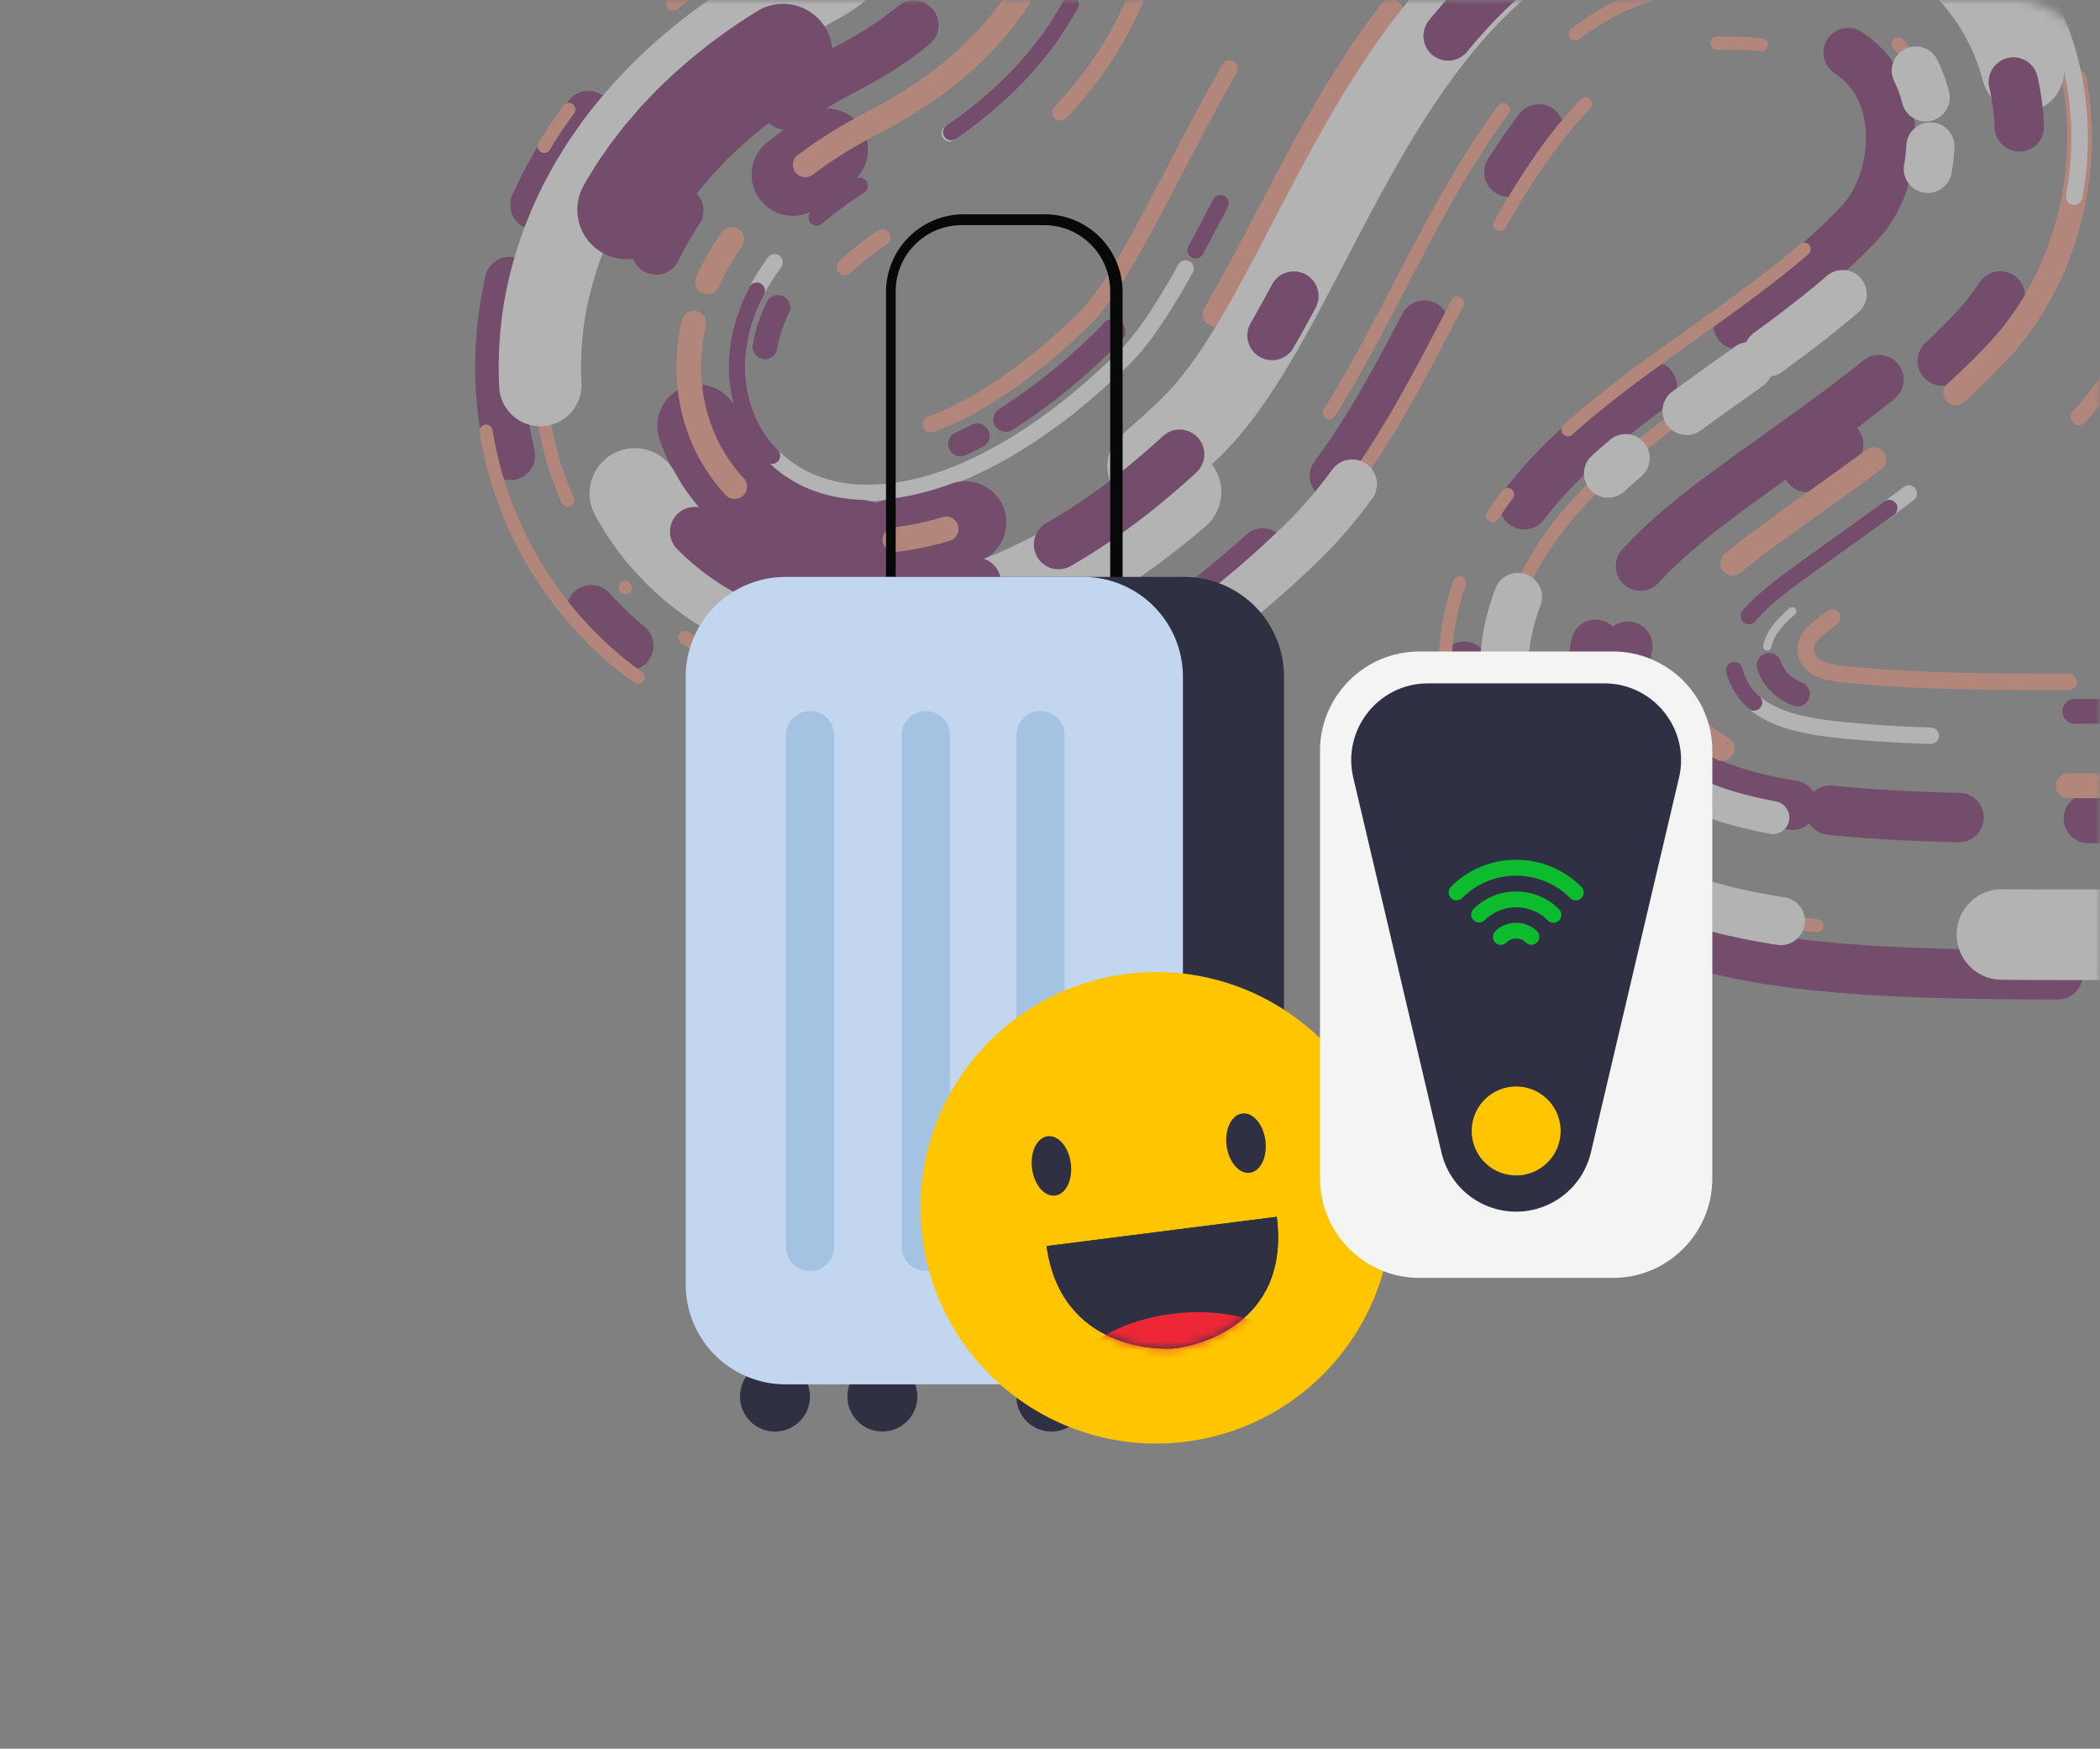 <svg width="245" height="204" viewBox="0 0 245 204" fill="none" xmlns="http://www.w3.org/2000/svg">
    <rect x="0" y="0" width="245" height="204" fill="#808080" stroke="none"/>
    <mask id="ux74szwkra" style="mask-type:alpha" maskUnits="userSpaceOnUse" x="0" y="0" width="245" height="204">
        <rect width="245" height="204" rx="10" fill="#EE2737"/>
    </mask>
    <g opacity=".4" fill-rule="evenodd" clip-rule="evenodd" mask="url(#ux74szwkra)">
        <path d="M110.803 16.501a.96.96 0 0 1-.54-1.755c6.137-4.17 10.952-9.322 13.923-14.897a.96.96 0 1 1 1.695.903c-3.117 5.85-8.144 11.238-14.539 15.583a.955.955 0 0 1-.539.166M159.922-3.743a.96.96 0 0 1-.734-1.578 71.674 71.674 0 0 1 3.322-3.692 64.593 64.593 0 0 1 4.697-4.41 56.422 56.422 0 0 1 5.336-3.985 54.008 54.008 0 0 1 2.825-1.734.96.96 0 1 1 .954 1.667 52.051 52.051 0 0 0-2.724 1.672 54.342 54.342 0 0 0-5.151 3.847 62.816 62.816 0 0 0-4.555 4.278 68.976 68.976 0 0 0-3.233 3.592.962.962 0 0 1-.737.343m87.446 29.433a.961.961 0 0 1-.943-1.151c.567-2.801.854-5.653.854-8.475 0-1.173-.05-2.359-.148-3.524a39.915 39.915 0 0 0-1.187-6.893 37.824 37.824 0 0 0-2.442-6.685c-2.019-4.29-4.976-8.274-8.552-11.526-3.353-3.053-7.316-5.538-11.78-7.386a48.774 48.774 0 0 0-6.284-2.105 56.957 56.957 0 0 0-6.264-1.235c-.99-.147-1.991-.248-2.958-.346l-.583-.048c-.861-.066-1.752-.134-2.606-.162a60.992 60.992 0 0 0-2.507-.066l-.546-.007c-.365.002-.759.01-1.152.018l-1.211.027-.797.044a47.31 47.31 0 0 0-2.395.178.96.96 0 1 1-.191-1.912c.834-.082 1.67-.144 2.485-.184l.837-.047 1.234-.027c.403-.009.808-.017 1.201-.018l.559.007c.834.01 1.696.021 2.565.068.876.028 1.789.098 2.671.166l.629.052c.989.1 2.013.204 3.04.356 2.235.315 4.415.746 6.473 1.277a50.749 50.749 0 0 1 6.536 2.19c4.668 1.932 8.819 4.536 12.336 7.74 3.762 3.418 6.872 7.611 8.996 12.124a39.652 39.652 0 0 1 2.564 7.02 41.868 41.868 0 0 1 1.243 7.222c.103 1.216.155 2.455.155 3.682 0 2.95-.3 5.93-.892 8.856a.96.96 0 0 1-.94.77M101.39 58.47c-.073 0-.145-.002-.217-.006-4.606-.008-8.596-1.519-11.538-4.371-.805-.79-1.44-1.545-1.948-2.313a16.339 16.339 0 0 1-1.437-2.673c-.367-.841-.655-1.791-.9-2.98a15.656 15.656 0 0 1-.326-3.098v-.256c0-2.11.384-4.258 1.142-6.387l.042-.125c.031-.098.063-.195.1-.292l.173-.411c.045-.105.083-.203.12-.3a8.67 8.67 0 0 1 .218-.517c.088-.18.164-.34.24-.501.166-.356.34-.724.558-1.096.578-1.114 1.318-2.185 1.968-3.102a.96.96 0 1 1 1.567 1.11c-.617.87-1.318 1.884-1.84 2.897l-.027.048c-.18.302-.33.622-.488.96-.082.174-.163.347-.249.52-.053.113-.105.247-.157.382-.046.116-.092.233-.142.348l-.159.38c-.015.04-.035.102-.055.166l-.057.173c-.687 1.926-1.033 3.858-1.033 5.746v.257c0 .861.097 1.773.287 2.713.217 1.051.466 1.88.783 2.606.356.84.782 1.633 1.273 2.37.434.656.986 1.31 1.689 2 2.58 2.5 6.118 3.825 10.23 3.825l.075.003c.13.01.266 0 .402-.008.119-.006.237-.013.355-.014l.764-.036.477-.045a13.02 13.02 0 0 0 1.195-.145l.053-.008c1.101-.14 2.226-.42 3.476-.747 2.272-.646 4.691-1.637 7.17-2.94 2.328-1.224 4.728-2.745 7.135-4.519 2.121-1.557 4.352-3.434 6.821-5.738l1.239-1.168.271-.275c.326-.323.666-.708 1.077-1.19.685-.81 1.454-1.85 2.283-3.085 1.054-1.575 2.192-3.46 3.477-5.76a.96.96 0 0 1 1.677.936c-1.31 2.347-2.474 4.274-3.559 5.894-.88 1.312-1.67 2.378-2.414 3.26-.447.522-.816.94-1.181 1.302l-.302.305-1.254 1.182c-2.528 2.36-4.816 4.283-6.997 5.885-2.483 1.83-4.966 3.402-7.379 4.67-2.597 1.365-5.139 2.406-7.559 3.094-1.279.334-2.509.642-3.714.797-.467.084-.912.124-1.342.163-.15.014-.301.027-.452.043l-.291.027-.631.018c-.108.002-.199.007-.289.012a7.327 7.327 0 0 1-.4.014m104.415 12.556a.961.961 0 0 1-.646-1.672 38.244 38.244 0 0 1 2.468-2.033l.968-.727 1.964-1.434 4.158-2.976c2.634-1.88 5.01-3.582 7.429-5.405a.962.962 0 0 1 1.156 1.535c-2.438 1.836-4.825 3.547-7.468 5.433l-4.149 2.97-1.946 1.42-.95.714a36.129 36.129 0 0 0-2.339 1.926.957.957 0 0 1-.645.25M225.242 86.796a1.3 1.3 0 0 1-.035 0c-3.465-.124-6.461-.304-9.157-.549l-.398-.036a34.61 34.61 0 0 1-.721-.068l-1.052-.116a17.378 17.378 0 0 1-.615-.072l-.552-.071a32.345 32.345 0 0 1-2.301-.399c-1.836-.39-3.269-.877-4.507-1.53a9.898 9.898 0 0 1-2.05-1.419 8.114 8.114 0 0 1-1.593-1.987.961.961 0 0 1 1.67-.95c.321.564.73 1.074 1.217 1.517a7.962 7.962 0 0 0 1.653 1.14c1.077.569 2.352.998 4.013 1.35.613.134 1.278.249 2.158.374l.548.072c.187.026.351.043.564.065l1.057.116c.223.025.451.045.679.064l.407.037c2.658.242 5.619.42 9.048.542a.96.96 0 0 1-.033 1.92" fill="#fff"/>
        <path d="M92.5 25.178a4.803 4.803 0 0 1-3.042-8.521 53.999 53.999 0 0 1 4.416-3.241 4.803 4.803 0 0 1 5.29 8.017 44.255 44.255 0 0 0-3.628 2.66 4.782 4.782 0 0 1-3.036 1.085zm7.77 42.732c-.464 0-.856-.034-1.17-.062l-.227-.02c-.088-.008-.176-.014-.264-.02-.243-.018-.547-.04-.89-.086l-.105-.015c-.162-.025-.325-.048-.487-.07-.509-.071-1.082-.151-1.714-.299l-.952-.203-1.132-.308c-.355-.094-.668-.204-.898-.285-.069-.024-.137-.05-.207-.071l-.685-.232c-.151-.056-.3-.118-.447-.18l-.072-.03c-1.331-.51-2.638-1.176-4.106-2.093-1.248-.77-2.457-1.713-3.694-2.881l-.33-.316a8.605 8.605 0 0 1-.617-.63l-.803-.892c-.088-.11-.177-.218-.266-.327-.329-.401-.699-.854-1.069-1.401l-.025-.035c-.186-.257-.438-.606-.686-1.03-.04-.068-.084-.135-.126-.202a15.223 15.223 0 0 1-.41-.675l-.048-.086-.437-.807c-.182-.332-.317-.63-.416-.849-.028-.063-.055-.126-.086-.188l-.053-.111a24.582 24.582 0 0 1-.94-2.373 4.803 4.803 0 0 1 9.1-3.072c.161.477.347.947.551 1.397.063.132.124.264.184.398.028.061.054.122.084.183l.431.798c.05.082.102.162.153.243.087.137.173.275.257.414l.052.087c.02.031.11.158.178.25l.182.259c.124.188.336.446.56.72l.226.278.637.685.323.31c.756.711 1.457 1.263 2.142 1.685l.027.017c.949.593 1.742 1.002 2.495 1.287l.098.039c.079.031.157.064.236.097l.054.023.291.097c.15.048.3.1.449.153.072.025.144.052.217.074l1.074.286.665.138c.208.05.533.096.877.144.193.027.387.054.579.083.091.011.183.015.276.022.154.011.309.023.463.037l.17.015c.117.01.278.024.334.025a4.807 4.807 0 0 1 4.855 4.742 4.81 4.81 0 0 1-4.75 4.863h-.108z" fill="#5F004B"/>
        <path d="M104.486 67.746a4.803 4.803 0 0 1-.533-9.575c2.181-.247 4.535-.828 6.994-1.728a4.802 4.802 0 1 1 3.302 9.02c-3.176 1.162-6.277 1.92-9.218 2.253-.183.02-.365.03-.545.03M226.597 44.992a2.882 2.882 0 0 1-1.967-4.988 71.689 71.689 0 0 0 3.415-3.4l.401-.431.445-.501c.137-.15.287-.336.446-.532l.279-.34c.549-.705.981-1.304 1.358-1.883a2.882 2.882 0 0 1 4.832 3.141 32.768 32.768 0 0 1-1.678 2.327l-.06.075c-.086.102-.17.206-.253.309-.193.237-.41.505-.657.777l-.47.528-.43.462a77.528 77.528 0 0 1-3.696 3.681 2.87 2.87 0 0 1-1.965.775M210.856 57.409a2.881 2.881 0 0 1-1.678-5.226 402.64 402.64 0 0 0 3.639-2.626 2.881 2.881 0 1 1 3.404 4.65 395.548 395.548 0 0 1-3.692 2.665 2.869 2.869 0 0 1-1.673.537m-1.713 39.408c-.153 0-.308-.013-.464-.038-2.347-.38-4.406-.831-6.295-1.38-2.52-.739-4.621-1.602-6.432-2.642-2.353-1.37-4.229-2.993-5.592-4.83-1.424-1.85-2.471-4.101-3.113-6.691a14.354 14.354 0 0 1-.457-3.571 13.375 13.375 0 0 1 .309-2.885 2.881 2.881 0 1 1 5.636 1.203 8.33 8.33 0 0 0-.053.274 7.646 7.646 0 0 0-.129 1.408c0 .71.093 1.43.277 2.142l.008.031c.451 1.825 1.158 3.369 2.101 4.588l.038.051c.896 1.213 2.195 2.321 3.861 3.292 1.396.8 3.089 1.49 5.16 2.098 1.654.48 3.49.88 5.602 1.223a2.882 2.882 0 0 1-.457 5.727" fill="#5F004B"/>
        <path d="m228.529 98.256-.066-.001c-5.921-.133-10.774-.412-15.273-.878a2.882 2.882 0 0 1 .594-5.733c4.341.45 9.046.72 14.808.85a2.881 2.881 0 0 1-.063 5.762m19.587.11-4.521-.001a2.882 2.882 0 0 1 0-5.763h4.521a2.882 2.882 0 1 1 0 5.763m60.275.004h-30.138a2.881 2.881 0 0 1 0-5.763h30.138a2.882 2.882 0 1 1 0 5.763M96.003-10.794a2.876 2.876 0 0 1-2.213-1.033c-.169-.202-.461-.388-.802-.508a4.028 4.028 0 0 0-.808-.194 5.502 5.502 0 0 0-.454-.042l-.051-.002c-.072-.005-.143-.005-.215-.006l-1.108-.002a2.881 2.881 0 0 1 .004-5.763h.004l1.132.002a11.157 11.157 0 0 1 1.434.098l.031.004a9.78 9.78 0 0 1 1.976.48c1.305.463 2.444 1.238 3.279 2.236a2.881 2.881 0 0 1-2.21 4.73m-33.59 37.588a2.881 2.881 0 0 1-2.63-4.054c1.196-2.689 2.65-5.316 4.442-8.033l.037-.055 1.247-1.797c.295-.408.597-.8.856-1.136a2.881 2.881 0 1 1 4.557 3.528 38.61 38.61 0 0 0-.726.962l-1.179 1.7c-1.608 2.44-2.907 4.788-3.97 7.175a2.882 2.882 0 0 1-2.634 1.71M176.04 22.961a2.881 2.881 0 0 1-2.426-4.433 83.016 83.016 0 0 1 2.188-3.26c.473-.672.964-1.34 1.451-1.979a2.881 2.881 0 1 1 4.58 3.498c-.442.58-.888 1.187-1.323 1.806a77.279 77.279 0 0 0-2.039 3.037 2.88 2.88 0 0 1-2.431 1.331m26.748 17.802a2.881 2.881 0 0 1-1.693-5.215c2.643-1.916 4.72-3.487 6.535-4.944 2.351-1.887 4.313-3.625 5.997-5.31.398-.396.797-.809 1.26-1.306l.267-.297c.053-.067.107-.132.162-.196l.07-.092c.345-.45.641-.919.881-1.392l.018-.033c.578-1.103 1.018-2.455 1.238-3.808.11-.695.17-1.393.175-2.063-.001-.64-.05-1.295-.148-1.922a9.738 9.738 0 0 0-.418-1.669 7.48 7.48 0 0 0-.606-1.344 7.729 7.729 0 0 0-.813-1.165 8.107 8.107 0 0 0-1.072-1.02 9.246 9.246 0 0 0-.626-.458 2.88 2.88 0 1 1 3.21-4.786c.352.236.693.485 1.014.741a13.84 13.84 0 0 1 1.838 1.759l.02.024a13.387 13.387 0 0 1 1.422 2.026 13.17 13.17 0 0 1 1.07 2.37c.308.906.523 1.77.657 2.641.142.912.215 1.864.215 2.825-.008.98-.091 1.966-.247 2.955-.323 1.982-.951 3.9-1.818 5.556a14.87 14.87 0 0 1-1.393 2.212c-.121.17-.234.302-.305.386l-.603.688a53.931 53.931 0 0 1-1.398 1.449c-1.827 1.828-3.942 3.703-6.459 5.724-1.892 1.518-4.04 3.143-6.761 5.115a2.867 2.867 0 0 1-1.689.55M59.55 56.005a2.883 2.883 0 0 1-2.79-2.172l-.17-.685c-.309-1.471-.578-2.804-.746-4.21a46.999 46.999 0 0 1-.41-6.112c0-.801.022-1.604.066-2.387.15-2.886.533-5.667 1.138-8.253A2.881 2.881 0 1 1 62.25 33.5c-.527 2.253-.862 4.694-.995 7.253a36.69 36.69 0 0 0-.058 2.074c0 1.744.122 3.552.363 5.375l.004.035c.139 1.164.378 2.354.654 3.673l.127.504a2.882 2.882 0 0 1-2.795 3.592m96.128 2.416a2.882 2.882 0 0 1-2.307-4.606 70.486 70.486 0 0 0 2.731-3.944c2.264-3.508 4.086-6.84 5.615-9.687.569-1.063 1.164-2.189 1.871-3.54a2.882 2.882 0 1 1 5.107 2.67 400.978 400.978 0 0 1-1.899 3.594c-1.584 2.95-3.472 6.401-5.854 10.093a77.528 77.528 0 0 1-2.954 4.263 2.878 2.878 0 0 1-2.31 1.157m22.149 3.337a2.882 2.882 0 0 1-2.285-4.634c.123-.16.247-.32.372-.478.342-.445.692-.862 1.032-1.265l.355-.424.03-.036c.161-.187.327-.373.494-.559l.238-.266c.23-.26.5-.563.798-.87l.783-.821.755-.753c.382-.388.77-.751 1.145-1.103l.477-.45.051-.047a84.52 84.52 0 0 1 3.435-2.98c1.192-.989 2.454-1.965 3.543-2.8a97.22 97.22 0 0 1 1.824-1.37l.24-.176a2.882 2.882 0 0 1 3.411 4.645l-.238.175a91.77 91.77 0 0 0-1.721 1.292 115.55 115.55 0 0 0-3.396 2.684 78.942 78.942 0 0 0-3.198 2.773c-.161.153-.323.306-.486.458-.352.33-.685.643-.99.953l-.757.754-.734.772c-.194.2-.384.41-.627.684l-.263.294c-.133.15-.267.298-.397.448-.12.145-.241.29-.363.434-.316.375-.614.73-.879 1.076l-.028.036c-.112.141-.222.283-.331.425a2.879 2.879 0 0 1-2.29 1.13M73.351 78.22a2.87 2.87 0 0 1-1.843-.668 44.536 44.536 0 0 1-4.72-4.555 2.882 2.882 0 0 1 4.302-3.834 38.747 38.747 0 0 0 4.107 3.962 2.882 2.882 0 0 1-1.846 5.095m98.063 8.488a2.883 2.883 0 0 1-2.818-2.294 31.19 31.19 0 0 1-.657-6.72 2.881 2.881 0 1 1 5.763.068l-.002.308c0 1.716.181 3.455.539 5.168a2.883 2.883 0 0 1-2.825 3.47m-59.509.214a2.883 2.883 0 0 1-.588-5.703 56.548 56.548 0 0 0 6.337-1.723c3.808-1.273 7.571-2.97 11.506-5.188 3.301-1.862 6.556-4.042 9.951-6.662.136-.106.278-.215.42-.323.243-.184.485-.369.719-.558l1.585-1.303c.615-.505 1.197-.983 1.735-1.47l.655-.577c.395-.348.79-.696 1.181-1.047a2.881 2.881 0 1 1 3.848 4.29c-.404.363-.812.723-1.221 1.082l-.61.538a54.024 54.024 0 0 1-1.929 1.637l-1.599 1.313c-.29.236-.58.458-.871.68l-.387.296c-3.62 2.794-7.101 5.124-10.646 7.124-4.259 2.4-8.35 4.243-12.509 5.633a62.363 62.363 0 0 1-6.984 1.9 2.886 2.886 0 0 1-.593.06m128.188 29.675h-.002a622.483 622.483 0 0 1-9.102-.061c-5.177-.084-9.479-.243-13.543-.503l-1.763-.128a71.713 71.713 0 0 1-1.818-.148l-1.81-.167-1.973-.214a41.311 41.311 0 0 1-1.457-.19l-2.734-.386c-.367-.054-.691-.115-1.004-.173-.149-.028-.298-.056-.448-.082l-1.533-.28c-.428-.077-.87-.157-1.338-.272l-2.909-.671a2.88 2.88 0 0 1-2.055-3.519 2.88 2.88 0 0 1 3.518-2.055l.129.033 2.674.611c.3.074.643.136 1.006.201l1.524.279c.149.026.319.058.489.089.257.048.513.097.771.135l2.723.385a35.6 35.6 0 0 0 1.258.164l1.958.213 1.748.161c.506.048 1.041.092 1.694.138l1.743.126c3.945.252 8.16.409 13.241.49a623.8 623.8 0 0 0 9.016.061 2.881 2.881 0 0 1-.003 5.763m32.741-.002h-20.463a2.881 2.881 0 0 1 0-5.763h20.463a2.882 2.882 0 1 1 0 5.763" fill="#5F004B"/>
        <path d="M100.781-35.565c-.074 0-.148-.006-.222-.017a34.095 34.095 0 0 0-2.513-.3l-.343-.03c-.188-.016-.376-.032-.565-.044l-1.366-.066-1.109-.003a1.44 1.44 0 0 1 .001-2.881l1.217.004 1.413.069c.232.014.447.032.66.051l.321.027c.874.07 1.764.177 2.724.325a1.44 1.44 0 0 1-.218 2.865m-6.833 56.23a1.44 1.44 0 0 1-.842-2.61l1.07-.77c.124-.087.233-.166.342-.245.257-.187.524-.38.824-.567l1.114-.726.194-.127c.14-.093.279-.184.424-.27l1.749-1.037c.27-.164.55-.312.82-.455.138-.074.276-.147.412-.222l2.754-1.474a84.964 84.964 0 0 0 1.517-.87l.345-.209a45.8 45.8 0 0 0 7.039-5.204c1.84-1.678 3.457-3.459 4.802-5.289 2.192-2.967 3.733-6.117 4.581-9.364a1.441 1.441 0 0 1 2.788.727c-.941 3.605-2.64 7.086-5.05 10.347-1.454 1.98-3.199 3.902-5.183 5.711a48.68 48.68 0 0 1-7.482 5.535l-.355.216c-.542.321-1.074.62-1.589.91l-.132.075-2.653 1.418c-.138.076-.291.158-.445.239-.245.13-.477.252-.687.38l-1.762 1.045c-.102.06-.203.127-.303.194-.073.048-.146.097-.22.144l-1.147.747c-.215.133-.432.29-.661.457-.122.089-.244.177-.367.264l-1.058.76c-.254.183-.548.27-.84.27M82.545 34.318a1.441 1.441 0 0 1-1.316-2.027c.653-1.465 1.48-2.956 2.53-4.56l.02-.03.406-.587a1.44 1.44 0 1 1 2.37 1.64l-.396.572c-.959 1.466-1.71 2.819-2.296 4.136a1.441 1.441 0 0 1-1.318.856M214.69-16.352c-.109 0-.221-.013-.332-.04a54.484 54.484 0 0 0-5.884-1.022 1.441 1.441 0 0 1 .34-2.861 57.215 57.215 0 0 1 6.206 1.08 1.44 1.44 0 0 1-.33 2.843zM170.612-6.221a1.44 1.44 0 0 1-.951-2.523 52.64 52.64 0 0 1 5.253-4.066 45.729 45.729 0 0 1 10.708-5.353 47.37 47.37 0 0 1 2.341-.727 1.442 1.442 0 0 1 .785 2.772c-.739.21-1.477.439-2.193.682a42.79 42.79 0 0 0-10.026 5.013 49.682 49.682 0 0 0-4.966 3.843c-.274.24-.613.36-.951.36zm-28.874 44.334a1.442 1.442 0 0 1-1.24-2.174 148.053 148.053 0 0 0 3.06-5.478c.985-1.84 1.985-3.76 2.951-5.617.566-1.086 1.135-2.179 1.711-3.275 2.935-5.584 6.429-12.056 10.765-18.197a86.912 86.912 0 0 1 2.157-2.92 1.44 1.44 0 1 1 2.281 1.76 85.071 85.071 0 0 0-2.085 2.823c-4.235 5.997-7.675 12.371-10.567 17.875a982.91 982.91 0 0 0-1.706 3.265 538.255 538.255 0 0 1-2.968 5.646c-1.22 2.278-2.182 4-3.118 5.584a1.44 1.44 0 0 1-1.241.708zm86.431 9.168a1.441 1.441 0 0 1-.968-2.509 85.755 85.755 0 0 0 3.036-2.883 70.283 70.283 0 0 0 1.867-1.937c.152-.159.311-.34.468-.516l.495-.563c.1-.124.202-.247.304-.37.217-.261.421-.508.605-.756l.016-.022a32.563 32.563 0 0 0 3.122-4.91c1.748-3.361 2.953-7.02 3.586-10.878a37.47 37.47 0 0 0 .479-5.712v-.095a36.185 36.185 0 0 0-.581-6.467 1.441 1.441 0 0 1 2.834-.522 39.02 39.02 0 0 1 .629 6.99v.103a40.66 40.66 0 0 1-.516 6.164c-.684 4.165-1.986 8.113-3.872 11.742a35.413 35.413 0 0 1-3.388 5.33c-.228.309-.466.595-.696.873l-.301.365-.038.046-.511.581c-.192.218-.379.428-.54.595a73.25 73.25 0 0 1-1.927 2 89.548 89.548 0 0 1-3.137 2.978c-.275.25-.622.373-.966.373zM85.714 58.208c-.384 0-.766-.152-1.05-.454-.17-.181-.338-.366-.501-.554a22.452 22.452 0 0 1-2.398-3.395c-.632-1.08-1.188-2.334-1.696-3.824l-.264-.81-.33-1.278a52.88 52.88 0 0 0-.09-.468c-.101-.504-.205-1.024-.265-1.578a23.13 23.13 0 0 1-.205-3.02c0-.41.012-.822.038-1.22.084-1.558.278-2.951.59-4.245a1.44 1.44 0 1 1 2.8.674c-.27 1.123-.438 2.346-.514 3.74-.022.351-.033.7-.033 1.052 0 .848.06 1.72.184 2.662l.004.035c.045.43.133.87.226 1.337.03.148.06.297.088.446l.349 1.285.155.474c.44 1.29.917 2.371 1.455 3.292a19.562 19.562 0 0 0 2.088 2.96c.132.151.273.307.418.46a1.441 1.441 0 0 1-1.05 2.429zm18.713 6.183a1.44 1.44 0 0 1-.165-2.872 33.472 33.472 0 0 0 5.752-1.207 1.441 1.441 0 0 1 .83 2.759 36.345 36.345 0 0 1-6.249 1.31c-.056.007-.112.01-.168.01zm97.725 2.745a1.44 1.44 0 0 1-.919-2.55c.464-.385.96-.783 1.477-1.186.5-.393 1.003-.773 1.474-1.129l1.71-1.263a518.829 518.829 0 0 1 4.754-3.416c1.139-.812 2.286-1.63 3.436-2.46a285.448 285.448 0 0 0 3.695-2.706 1.442 1.442 0 0 1 1.723 2.31c-1.1.82-2.285 1.689-3.731 2.733-1.156.833-2.308 1.654-3.45 2.47-1.634 1.164-3.178 2.265-4.721 3.391l-1.692 1.25c-.469.354-.949.718-1.422 1.09-.498.388-.973.77-1.416 1.135a1.432 1.432 0 0 1-.918.331zm-1.242 21.622c-.242 0-.486-.061-.711-.189a16.426 16.426 0 0 1-.906-.555c-1.479-.98-2.711-2.166-3.667-3.526a12.982 12.982 0 0 1-.374-.577 1.44 1.44 0 1 1 2.46-1.502c.09.148.184.293.282.436.739 1.052 1.713 1.987 2.887 2.765.234.154.485.308.743.454a1.442 1.442 0 0 1-.714 2.694zm40.797 4.358h-.427a1.44 1.44 0 1 1 0-2.881H281.682a1.44 1.44 0 1 1 0 2.881h-39.975zM123.719 14.068a.96.96 0 0 1-.69-1.63l.271-.278 1.327-1.485.505-.607a45.85 45.85 0 0 0 1.922-2.487 43.034 43.034 0 0 0 3.207-5.24c1.888-3.663 3.15-7.458 3.75-11.28.623-3.934.561-7.857-.184-11.66-.784-3.92-2.226-7.559-4.284-10.814a.962.962 0 0 1 1.624-1.027c2.184 3.455 3.713 7.313 4.544 11.468.79 4.029.856 8.177.197 12.332-.631 4.024-1.957 8.016-3.939 11.861a44.917 44.917 0 0 1-3.358 5.484c-.572.785-1.252 1.7-2.005 2.596l-.536.641-1.378 1.541-.284.294a.957.957 0 0 1-.689.291zM98.588 32.107a.96.96 0 0 1-.666-1.653l.152-.148c.141-.149.314-.293.466-.42.07-.06.142-.12.21-.18l.712-.62c.21-.158.414-.32.619-.483.254-.203.518-.413.799-.619l.756-.54c.26-.19.522-.381.821-.565a.961.961 0 0 1 1.002 1.64c-.231.14-.449.3-.68.47l-.773.552c-.24.176-.478.365-.73.565-.209.166-.417.332-.631.494l-.622.543a8.735 8.735 0 0 1-.25.215c-.124.104-.241.202-.324.289l-.195.192a.957.957 0 0 1-.666.268M225.489-26.1a.957.957 0 0 1-.355-.069 60.632 60.632 0 0 0-3.115-1.138c-1.644-.552-3.369-1.028-5.594-1.54a117.56 117.56 0 0 1-.661-.137 44.835 44.835 0 0 0-2.074-.4l-1.383-.232-1.363-.188c-.65-.096-1.273-.158-1.931-.224a111.77 111.77 0 0 1-.77-.08 99.085 99.085 0 0 0-2.642-.192c-.253-.01-.526-.023-.799-.035-.597-.028-1.214-.057-1.797-.06l-.424-.007c-.721-.011-1.434-.023-2.238 0-3.921.066-7.684.474-11.195 1.213a.96.96 0 0 1-.395-1.88c3.629-.764 7.515-1.186 11.547-1.254a52.288 52.288 0 0 1 2.31 0l.414.006c.615.004 1.251.034 1.867.063.269.012.537.025.804.035.884.052 1.797.119 2.733.199.274.03.526.055.778.08.65.066 1.323.134 2.009.234l1.395.193 1.391.233c.713.114 1.446.267 2.156.415.225.047.451.095.675.14 2.313.533 4.094 1.024 5.8 1.597 1.167.393 2.218.777 3.214 1.175a.961.961 0 0 1-.357 1.853M153.772-6.495a.96.96 0 0 1-.747-1.563c.43-.533.884-1.085 1.389-1.688.616-.717 1.424-1.648 2.286-2.585a.96.96 0 1 1 1.413 1.302 99.114 99.114 0 0 0-2.234 2.525c-.489.584-.936 1.128-1.358 1.652a.96.96 0 0 1-.749.357m99.672 34.856a.961.961 0 0 1-.937-1.177 49.443 49.443 0 0 0 1.274-11.119 48.37 48.37 0 0 0-.344-5.749 45.757 45.757 0 0 0-3.319-12.491 43.989 43.989 0 0 0-7.015-11.311 44.68 44.68 0 0 0-8.361-7.531.96.96 0 1 1 1.098-1.576 46.624 46.624 0 0 1 8.721 7.856 45.92 45.92 0 0 1 7.324 11.81 47.688 47.688 0 0 1 3.46 13.014 50.32 50.32 0 0 1 .357 5.979 51.228 51.228 0 0 1-1.323 11.55.961.961 0 0 1-.935.745m-10.918 21.254a.96.96 0 0 1-.718-1.599l.706-.798c.295-.342.579-.692.881-1.063l.189-.232a44.871 44.871 0 0 0 1.622-2.177.961.961 0 0 1 1.575 1.1 46.823 46.823 0 0 1-1.701 2.282l-.195.24c-.297.365-.604.742-.923 1.113l-.718.812a.96.96 0 0 1-.718.322m-133.92.854a.96.96 0 0 1-.341-1.86 36.031 36.031 0 0 0 4.797-2.24 53.774 53.774 0 0 0 4.959-3.197c1.374-1.023 3.184-2.406 4.931-3.985l.927-.815 1.978-1.867-.015.016.053-.057c.043-.047.096-.1.15-.153.034-.033.069-.067.106-.108l.295-.322.32-.373c.432-.522.934-1.19 1.441-1.92a48.364 48.364 0 0 0 1.627-2.507c1.004-1.636 2.108-3.588 3.475-6.144a513.79 513.79 0 0 0 2.875-5.47c1.538-2.954 3.128-6.008 4.865-9.154a224.359 224.359 0 0 1 1.578-2.813.961.961 0 0 1 1.668.953c-.504.883-1.016 1.795-1.565 2.788-1.724 3.125-3.309 6.17-4.842 9.113a524.416 524.416 0 0 1-2.885 5.49c-1.386 2.59-2.508 4.572-3.53 6.239a50.635 50.635 0 0 1-1.689 2.603 30.783 30.783 0 0 1-1.55 2.061l-.361.42-.302.33a4.236 4.236 0 0 1-.179.184c-.03.03-.059.058-.089.09l-.043.045c-.012.014-.031.037-.099.099l-2.312 2.16-.619.546c-1.797 1.624-3.654 3.043-5.07 4.098a55.749 55.749 0 0 1-5.152 3.321 37.994 37.994 0 0 1-5.062 2.367.961.961 0 0 1-.34.062m132.739 30.039h-.002l-4.159-.005-4.185-.034c-3.117-.036-5.8-.1-8.204-.195a161.07 161.07 0 0 1-7.797-.47l-.494-.044c-.452-.04-.919-.082-1.365-.136l-.8-.089a12.056 12.056 0 0 1-.736-.114 7.645 7.645 0 0 1-1.492-.417c-.591-.236-1.086-.561-1.471-.963a3.55 3.55 0 0 1-.869-1.633 2.883 2.883 0 0 1-.09-.72c0-.398.079-.782.234-1.142.183-.445.473-.873.906-1.333a10.3 10.3 0 0 1 1.059-.95l.113-.09c.129-.1.262-.204.41-.307.029-.025.059-.049.092-.073l.701-.514a.96.96 0 0 1 1.135 1.55l-.683.501a1.047 1.047 0 0 1-.097.078l-.024.016c-.11.075-.225.165-.348.261l-.112.088a8.25 8.25 0 0 0-.851.76c-.264.282-.434.524-.531.759a.998.998 0 0 0-.05.652c.076.317.211.577.394.77.193.202.462.373.799.508.32.129.688.23 1.127.31.187.036.382.066.623.097l.779.087c.428.05.88.091 1.318.13l.496.045c2.265.198 4.785.35 7.699.463 2.387.095 5.052.158 8.148.194l4.175.034 4.153.005a.96.96 0 0 1-.001 1.92M91.318-8.457a.646.646 0 0 0-.102.079l.102-.079zm-12.8 9.702a.768.768 0 0 1-.472-1.375 77.04 77.04 0 0 1 2.879-2.129l.76-.537 2.334-1.526c.377-.253.763-.481 1.137-.702.146-.087.292-.173.438-.262l1.566-.926c.79-.449 1.58-.871 2.344-1.28l.824-.442 1.05-.566c.054-.034.11-.065.168-.091.366-.206.702-.463.998-.764A.768.768 0 1 1 93.64-8.28c-.409.417-.874.77-1.383 1.051l-.064.034a.972.972 0 0 1-.139.084l-1.002.532c-.272.147-.548.295-.825.442-.755.404-1.537.822-2.297 1.255l-1.548.915-.444.265c-.372.22-.723.428-1.073.662l-2.315 1.513-.74.524a75.285 75.285 0 0 0-2.823 2.087.764.764 0 0 1-.47.161zm126.98 4.75a.802.802 0 0 1-.081-.003c-.361-.038-.729-.07-1.102-.098-.474-.042-.955-.06-1.464-.08l-.425-.016-.971-.013a2.897 2.897 0 0 0-.264.001l-.16.005-.694.017a.768.768 0 1 1-.06-1.535l.73-.019c.049 0 .09-.002.131-.004.109-.003.219-.007.358-.001l1.412.03c.507.019 1.03.038 1.532.084.377.027.759.06 1.136.1a.77.77 0 0 1-.078 1.533zM63.485 17.842a.768.768 0 0 1-.655-1.17l.16-.26c.112-.179.218-.35.323-.523.265-.43.538-.876.837-1.296l1.18-1.703c.143-.205.288-.401.434-.595a.769.769 0 0 1 1.227.926c-.136.18-.27.36-.4.546l-1.183 1.71c-.274.384-.522.789-.785 1.217-.109.176-.217.353-.327.527l-.155.254a.768.768 0 0 1-.656.367zm111.491 9.11a.768.768 0 0 1-.666-1.15c1.423-2.492 2.744-4.64 4.038-6.567 1.745-2.605 3.498-4.865 5.21-6.715.299-.324.603-.642.901-.943a.769.769 0 0 1 1.093 1.08c-.286.29-.577.594-.865.906-1.658 1.793-3.361 3.989-5.063 6.528-1.273 1.897-2.575 4.014-3.98 6.473a.767.767 0 0 1-.668.388zm7.964 23.942a.769.769 0 0 1-.516-1.337c.364-.33.79-.714 1.226-1.083 1.297-1.138 2.652-2.216 4.042-3.312l.677-.522c.468-.361.937-.723 1.41-1.079l1.735-1.282 2.418-1.756 4.611-3.294c2.576-1.84 5.572-4.007 8.274-6.138a99.574 99.574 0 0 0 3.135-2.576.769.769 0 1 1 1.002 1.165 100.78 100.78 0 0 1-3.185 2.617c-2.727 2.152-5.743 4.333-8.332 6.182l-4.606 3.292-2.409 1.747-1.724 1.276c-.464.348-.927.705-1.39 1.063l-.673.518c-1.365 1.076-2.703 2.141-3.982 3.263-.429.362-.842.735-1.196 1.057a.768.768 0 0 1-.517.2zm-8.785 10.017a.767.767 0 0 1-.644-1.186 40.798 40.798 0 0 1 1.739-2.475.769.769 0 1 1 1.224.93 39.103 39.103 0 0 0-1.673 2.38.768.768 0 0 1-.646.351zm-23.106 3.945a.767.767 0 0 1-.528-1.327l.884-.836a49.439 49.439 0 0 0 2.983-3.195c1.61-1.88 3.08-3.835 4.633-6.157a103.906 103.906 0 0 0 3.558-5.748c2.043-3.539 3.778-6.86 5.454-10.072l1.328-2.548a.769.769 0 0 1 1.363.71l-1.328 2.55c-1.684 3.226-3.426 6.562-5.486 10.13a105.715 105.715 0 0 1-3.611 5.832c-1.588 2.374-3.093 4.375-4.74 6.298a51.071 51.071 0 0 1-3.086 3.305l-.897.848a.765.765 0 0 1-.527.21zm-76.598 14.93a.765.765 0 0 1-.445-.142 42.568 42.568 0 0 1-5.499-4.661A44.985 44.985 0 0 1 58.042 58.52a46.229 46.229 0 0 1-2.099-8.091.768.768 0 0 1 1.517-.25 44.69 44.69 0 0 0 2.028 7.82 43.448 43.448 0 0 0 10.107 15.897 41.06 41.06 0 0 0 5.303 4.495.768.768 0 0 1-.447 1.394zm43.293 5.85-.243-.73-.225-.734.011-.004 1.882-.596c.975-.332 1.975-.7 2.957-1.087a.769.769 0 0 1 .565 1.43 68.025 68.025 0 0 1-3.042 1.117l-1.905.604zM100.43 88.16h-.015c-.551-.01-1.104-.028-1.655-.045l-.09-.006c-1.465-.102-2.98-.207-4.506-.45-3.254-.472-6.345-1.237-9.176-2.271a45.907 45.907 0 0 1-1.736-.665.769.769 0 0 1 .58-1.424c.553.225 1.119.442 1.68.644 2.736 1 5.723 1.738 8.883 2.197 1.47.233 2.884.332 4.381.436l.047.003c.54.017 1.082.034 1.622.044a.769.769 0 0 1-.015 1.537zM169.125 84.486a.768.768 0 0 1-.753-.62 30.741 30.741 0 0 1 .111-12.244c.288-1.372.653-2.69 1.083-3.913a.77.77 0 0 1 1.451.51 29.511 29.511 0 0 0-1.03 3.721 28.211 28.211 0 0 0-.553 3.833 29.179 29.179 0 0 0 .446 7.796.768.768 0 0 1-.755.917M100.893-5.921a.768.768 0 0 1-.625-1.215c.119-.167.234-.337.345-.51.925-1.45 1.414-2.995 1.414-4.468 0-.083-.002-.166-.005-.25a.768.768 0 1 1 1.536-.057c.004.103.006.205.006.307 0 1.767-.573 3.598-1.656 5.295-.125.196-.254.388-.389.576a.767.767 0 0 1-.626.322M66.238 59.126a.769.769 0 0 1-.703-.457 38.197 38.197 0 0 1-1.754-4.783 39.406 39.406 0 0 1-1.563-11.067c0-1.99.147-3.999.437-5.97.036-.215.067-.416.098-.617.076-.483.153-.983.262-1.476.146-.681.29-1.352.447-2.02l.008-.032.55-1.97c.14-.483.3-.947.456-1.396l.195-.57a46.435 46.435 0 0 1 3.395-7.4c.223-.406.47-.804.709-1.189.105-.169.21-.338.313-.509l.405-.648a.768.768 0 1 1 1.304.814l-.4.64c-.1.166-.208.34-.316.513-.24.386-.465.75-.676 1.132a44.964 44.964 0 0 0-3.282 7.15c-.06.181-.128.376-.195.57-.156.45-.303.874-.429 1.312l-.544 1.949c-.152.65-.294 1.308-.439 1.98-.099.45-.17.905-.244 1.386-.032.207-.064.413-.098.619a39.598 39.598 0 0 0-.419 5.732c0 3.65.505 7.229 1.502 10.636.454 1.556 1.02 3.1 1.682 4.59a.768.768 0 0 1-.701 1.081m6.728 10.203a.766.766 0 0 1-.556-.238l-.036-.038a.768.768 0 0 1 1.127-1.045l.021.022a.769.769 0 0 1-.556 1.299M183.804 4.732a.768.768 0 0 1-.469-1.377c.144-.111.288-.22.433-.329 3.673-2.742 7.579-4.443 11.94-5.2l.426-.08 1.243-.171 1.269-.124 1.286-.075.853-.015c.34-.015.796-.009 1.231-.002.201.004.401.008.597.008l.303.01a.769.769 0 0 1-.054 1.536l-.278-.01c-.181 0-.387-.003-.594-.007-.403-.007-.804-.014-1.158 0l-.856.016-1.23.072-1.205.119-1.183.164-.377.07c-4.128.718-7.819 2.327-11.295 4.921-.138.104-.276.208-.413.314a.764.764 0 0 1-.469.16m40.589 6.463a.767.767 0 0 1-.731-.533 15.429 15.429 0 0 0-.999-2.393 14.194 14.194 0 0 0-1.797-2.66.768.768 0 1 1 1.167-1 15.799 15.799 0 0 1 1.993 2.949c.435.835.805 1.721 1.098 2.633a.767.767 0 0 1-.731 1.004m-69.305 37.718a.769.769 0 0 1-.65-1.178c.593-.938 1.191-1.924 1.884-3.102 1.734-2.97 3.285-5.895 4.603-8.403.547-1.043 1.085-2.076 1.618-3.1.884-1.696 1.719-3.299 2.572-4.906 2.244-4.229 5.249-9.69 8.601-14.425.35-.496.706-.987 1.058-1.459a.768.768 0 1 1 1.232.92c-.344.46-.692.94-1.035 1.426-3.302 4.665-6.276 10.07-8.498 14.258-.851 1.603-1.684 3.203-2.567 4.897a906.767 906.767 0 0 1-1.621 3.103c-1.325 2.524-2.886 5.467-4.637 8.466a112.804 112.804 0 0 1-1.91 3.145.768.768 0 0 1-.65.358m21.468 23.043a.768.768 0 0 1-.736-.992l.089-.29c1.264-3.89 3.419-7.586 6.589-11.305 1.394-1.623 3.016-3.275 4.824-4.913 1.548-1.398 3.319-2.86 5.414-4.47l1.395-1.063 1.273-.94 1.922-1.401 3.758-2.69c.983-.7 1.952-1.392 2.907-2.08a.769.769 0 0 1 .898 1.248c-.957.69-1.929 1.382-2.912 2.082l-3.751 2.686-3.172 2.324-1.384 1.054c-2.06 1.584-3.8 3.02-5.318 4.39-1.758 1.594-3.335 3.2-4.686 4.773-3.035 3.56-5.094 7.084-6.293 10.772l-.082.27a.77.77 0 0 1-.735.545m-57.466 5.891a.77.77 0 0 1-.272-1.487 63.101 63.101 0 0 0 5.542-2.41.769.769 0 0 1 .679 1.38 64.827 64.827 0 0 1-5.677 2.467.773.773 0 0 1-.272.05m-19.97 3.367h-.04a43.337 43.337 0 0 1-7.38-1.024c-2.528-.627-4.524-1.276-6.298-2.047l-.743-.31c-.206-.093-.389-.18-.572-.268l-.288-.139a74.53 74.53 0 0 1-1.41-.694l-.029-.015-.537-.301c-.781-.436-1.589-.887-2.36-1.41a.769.769 0 0 1 .864-1.272c.715.486 1.458.9 2.245 1.34l.53.296c.452.23.909.451 1.366.673l.286.137c.172.083.344.166.517.244l.733.305c1.704.74 3.624 1.364 6.052 1.967 2.302.525 4.697.857 7.104.983a.768.768 0 0 1-.04 1.535m87.923 19.474a.767.767 0 0 1-.425-.129c-.332-.221-.633-.462-.925-.694l-.242-.193c-.105-.085-.203-.162-.301-.24-.283-.222-.576-.452-.853-.716-1.417-1.207-2.769-2.667-4.018-4.337-1.27-1.71-2.285-3.436-3.018-5.133a32 32 0 0 1-1.892-5.61l-.045-.19a.769.769 0 0 1 1.499-.34l.04.17a30.548 30.548 0 0 0 1.804 5.35c.691 1.599 1.646 3.222 2.845 4.834 1.183 1.584 2.461 2.963 3.797 4.1l.033.03c.229.219.486.421.758.635l.309.245.244.194c.278.222.541.432.817.616a.768.768 0 0 1-.427 1.408m24.948 8.069a.789.789 0 0 1-.084-.005l-.614-.066c-.421-.046-.898-.097-1.366-.165-.369-.053-.739-.104-1.109-.154-.669-.092-1.36-.186-2.04-.297l-.981-.174a.768.768 0 1 1 .268-1.513l.97.173c.651.105 1.332.198 1.991.288.374.051.748.102 1.12.156.441.064.904.114 1.312.158l.615.067a.768.768 0 0 1-.082 1.532m81.556 1.057h-40.795a.768.768 0 0 1 0-1.537h40.795a.769.769 0 1 1 0 1.537m19.081 0h-6.843a.768.768 0 0 1 0-1.537h6.843a.768.768 0 0 1 0 1.537" fill="#FF8E75"/>
        <path d="M89.246 41.899a1.44 1.44 0 0 1-1.427-1.656c.118-.777.332-1.532.538-2.261l.07-.22c.051-.135.095-.27.14-.406.087-.261.185-.556.327-.866l.28-.682c.095-.191.188-.383.278-.577a1.441 1.441 0 0 1 2.612 1.217c-.093.199-.187.396-.285.592l-.257.633c-.08.17-.145.365-.22.59-.052.158-.104.315-.163.47l-.01.035c-.19.673-.37 1.308-.46 1.905a1.441 1.441 0 0 1-1.423 1.226m22.816 11.332a1.441 1.441 0 0 1-.597-2.754c.631-.286 1.274-.6 1.913-.931a1.441 1.441 0 0 1 1.33 2.556c-.684.356-1.374.692-2.052 1a1.434 1.434 0 0 1-.594.129M179.632-22.173a1.441 1.441 0 0 1-.567-2.766 54.79 54.79 0 0 1 4.69-1.756 1.44 1.44 0 1 1 .886 2.742 51.996 51.996 0 0 0-4.442 1.663c-.185.08-.378.117-.567.117m63.595 14.272a1.44 1.44 0 0 1-1.166-.592 39.14 39.14 0 0 0-5.224-5.846 42.247 42.247 0 0 0-4.481-3.57 43.77 43.77 0 0 0-4.794-2.857c-1.435-.748-3.008-1.442-4.954-2.186-1.491-.563-3.078-1.066-4.99-1.582a55.819 55.819 0 0 0-1.612-.394 1.44 1.44 0 1 1 .643-2.809c.57.13 1.144.27 1.706.417 2.018.544 3.691 1.075 5.277 1.674 2.057.787 3.727 1.525 5.259 2.323a46.685 46.685 0 0 1 5.104 3.044 45.331 45.331 0 0 1 4.786 3.813 42.055 42.055 0 0 1 5.609 6.276 1.442 1.442 0 0 1-1.163 2.29m8.067 24.311a1.44 1.44 0 0 1-1.44-1.406 43.486 43.486 0 0 0-1.337-9.736 41.435 41.435 0 0 0-1.857-5.573 1.441 1.441 0 0 1 2.662-1.103 44.39 44.39 0 0 1 1.986 5.96 46.416 46.416 0 0 1 1.427 10.383 1.441 1.441 0 0 1-1.406 1.475h-.035M117.34 50.376a1.44 1.44 0 0 1-.774-2.658c3.427-2.175 6.755-4.774 9.892-7.726l1.814-1.734.048-.054.09-.1c.119-.129.244-.268.372-.415a1.441 1.441 0 0 1 2.172 1.894c-.147.168-.29.328-.43.48l-.054.06c-.052.057-.103.114-.153.164l-.663.652-1.22 1.15c-3.271 3.078-6.744 5.79-10.323 8.062-.24.152-.507.225-.771.225m92.361 32.035c-.187 0-.378-.037-.561-.115a9.43 9.43 0 0 1-1.247-.637 6.758 6.758 0 0 1-1.955-1.79 6.487 6.487 0 0 1-.913-1.806 1.44 1.44 0 1 1 2.735-.907c.131.396.301.736.504 1.012a3.88 3.88 0 0 0 1.127 1.03c.27.165.561.313.873.445a1.44 1.44 0 0 1-.563 2.768m64.871 2.013h-32.517a1.44 1.44 0 1 1 0-2.881h32.517a1.44 1.44 0 1 1 0 2.881m11.718 0h-1.962a1.44 1.44 0 1 1 0-2.881h1.962a1.44 1.44 0 1 1 0 2.881" fill="#5F004B"/>
        <path d="M224.658 14.17a2.81 2.81 0 0 1-2.722-2.124 13.46 13.46 0 0 0-.953-2.587 2.808 2.808 0 1 1 5.053-2.455 19.095 19.095 0 0 1 1.348 3.671 2.809 2.809 0 0 1-2.726 3.495z" fill="#fff"/>
        <path d="M224.917 22.515a2.808 2.808 0 0 1-2.768-3.305 18.03 18.03 0 0 0 .263-2.326 2.81 2.81 0 0 1 5.612.265 23.73 23.73 0 0 1-.345 3.051 2.811 2.811 0 0 1-2.762 2.315M206.27 43.922a2.809 2.809 0 0 1-1.658-5.078c3.066-2.238 5.477-4.102 7.589-5.865.327-.274.653-.55.975-.829a2.81 2.81 0 0 1 3.669 4.256c-.343.295-.69.59-1.04.883-2.211 1.846-4.714 3.781-7.882 6.093a2.795 2.795 0 0 1-1.653.54" fill="#fff"/>
        <path d="M196.776 50.744a2.808 2.808 0 0 1-1.657-5.08 544.516 544.516 0 0 1 4.637-3.33c.915-.652 1.819-1.296 2.712-1.938a2.81 2.81 0 0 1 3.28 4.561c-.899.646-1.81 1.295-2.731 1.952a528.242 528.242 0 0 0-4.59 3.296 2.796 2.796 0 0 1-1.651.539m-9.172 7.312a2.809 2.809 0 0 1-1.892-4.886 80.02 80.02 0 0 1 2.11-1.851 2.809 2.809 0 1 1 3.633 4.285c-.69.586-1.35 1.164-1.96 1.72a2.799 2.799 0 0 1-1.891.732m-1.926 43.627a2.802 2.802 0 0 1-1.769-.628 32.798 32.798 0 0 1-3.037-2.8 29.655 29.655 0 0 1-3.555-4.584 2.81 2.81 0 0 1 .492-3.58 2.811 2.811 0 0 1-3.134-1.763 35.05 35.05 0 0 0-.119-.309l-.035-.093a40.584 40.584 0 0 1-1.132-3.79l-.007-.03a26.025 26.025 0 0 1-.644-7.745c.159-2.431.71-4.948 1.635-7.47l.073-.194a2.81 2.81 0 1 1 5.248 2.006l-.05.133c-.737 2.008-1.176 3.997-1.301 5.902a20.395 20.395 0 0 0 .502 6.056c.288 1.155.6 2.206.955 3.21l.125.323a2.81 2.81 0 0 1-.739 3.083 2.811 2.811 0 0 1 2.885 1.267 23.95 23.95 0 0 0 2.873 3.707 26.908 26.908 0 0 0 2.505 2.309 2.81 2.81 0 0 1-1.771 4.99m9.7 5.457c-.327 0-.66-.057-.984-.178a41.566 41.566 0 0 1-2.14-.869 2.808 2.808 0 1 1 2.258-5.144c.6.263 1.223.516 1.85.751a2.808 2.808 0 0 1-.984 5.44" fill="#fff"/>
        <path d="M207.771 110.254c-.129 0-.259-.009-.391-.027l-.645-.092-1.91-.338a34.302 34.302 0 0 1-1.99-.391 91.122 91.122 0 0 0-.714-.156c-.478-.104-.957-.208-1.431-.322l-.08-.02-2.08-.563a2.81 2.81 0 0 1 1.467-5.423l2.039.552c.423.1.85.193 1.277.286l.765.167.035.009c.527.124 1.089.223 1.684.328l1.866.33.493.069a2.809 2.809 0 0 1-.385 5.591M63.033 49.725a4.803 4.803 0 0 1-4.793-4.561 46.325 46.325 0 0 1 .363-8.504c.347-2.601.963-5.26 1.884-8.123l.025-.078c.207-.607.414-1.215.63-1.818l.072-.189.68-1.676c.234-.598.487-1.131.71-1.602l.18-.383c.068-.138.133-.276.198-.415.205-.435.437-.926.726-1.441l.88-1.618c.255-.45.514-.87.743-1.24l.265-.43.511-.825c.143-.227.293-.446.445-.664l.137-.2.034-.05 1.084-1.557c2.85-3.88 6.28-7.508 10.192-10.78 3.452-2.876 7.223-5.433 11.534-7.823l.057-.031 3.23-1.737c.125-.073.25-.143.377-.211l.147-.085a15.486 15.486 0 0 0 1.57-1.068c.98-.76 1.75-1.574 2.29-2.42.49-.763.767-1.551.787-2.228l.001-.045c.02-.52-.16-1.074-.482-1.48a4.802 4.802 0 0 1 7.532-5.96 11.856 11.856 0 0 1 2.549 7.78c-.073 2.425-.868 4.884-2.299 7.113-1.128 1.766-2.638 3.391-4.482 4.824-.771.599-1.61 1.172-2.493 1.702-.219.136-.412.24-.545.313l-1.048.574-2.561 1.375c-3.766 2.09-7.04 4.308-10.008 6.78-3.298 2.758-6.183 5.802-8.57 9.043l-.956 1.377-.182.265c-.07.1-.14.199-.206.302l-.45.724c-.096.159-.193.317-.291.475-.192.31-.373.602-.526.873l-.88 1.616c-.126.223-.272.53-.425.856-.077.163-.154.325-.232.486l-.153.325c-.182.385-.34.717-.456 1.014l-.022.057-.652 1.608c-.182.514-.359 1.032-.535 1.55-.737 2.296-1.225 4.398-1.495 6.421a36.73 36.73 0 0 0-.29 6.744 4.802 4.802 0 0 1-4.801 5.045M131.159 81.93a2.881 2.881 0 0 1-1.359-5.425c.384-.204.765-.431 1.169-.672.21-.124.42-.25.632-.373l1.354-.805.415-.266c.274-.179.569-.369.864-.559.911-.586 1.771-1.14 2.568-1.72l1.74-1.231c.372-.273.735-.551 1.099-.83l.498-.38c.184-.142.37-.283.556-.425a38.96 38.96 0 0 0 1.024-.797l1.61-1.322a63.527 63.527 0 0 0 2.324-1.993l.668-.59.752-.666c.128-.115.27-.25.411-.383l2.413-2.279.927-.933c.25-.25.473-.493.709-.75l.195-.213c.279-.304.542-.59.764-.854l.036-.041c1.152-1.313 2.123-2.588 2.921-3.662a2.881 2.881 0 1 1 4.626 3.437c-.863 1.162-1.917 2.546-3.199 4.008-.292.344-.601.68-.899 1.006l-.2.217c-.265.29-.54.588-.862.91l-1.028 1.034-2.445 2.309c-.174.165-.349.33-.529.491l-.778.69-.662.584a68.946 68.946 0 0 1-2.523 2.162l-1.579 1.297c-.401.327-.8.63-1.186.925l-.527.403-.517.394c-.4.306-.8.611-1.208.911l-.042.03-1.717 1.215c-.923.67-1.887 1.29-2.819 1.89l-.856.554-.551.352-1.443.859c-.198.115-.394.23-.589.347-.443.263-.9.536-1.402.803-.432.231-.897.34-1.355.34M101.539 78.424l-.16-.004c-.225-.006-.45-.01-.675-.014a44.86 44.86 0 0 1-1.808-.058l-.123-.009-1.79-.147c-.221-.02-.442-.05-.662-.081l-.122-.018c-3.709-.478-7.255-1.468-10.537-2.942l-.043-.02c-3.51-1.613-6.644-3.692-9.313-6.18-2.823-2.636-5.139-5.618-6.884-8.866a5.283 5.283 0 1 1 9.308-5c1.198 2.23 2.807 4.295 4.783 6.14 1.835 1.71 4.022 3.157 6.498 4.297 2.33 1.044 4.868 1.748 7.544 2.093l.284.04.112.016 1.61.132c.414.022.862.03 1.335.039l.6.012.401-.013c.532-.017 1.037-.033 1.524-.06l.653-.059c.485-.043.943-.083 1.36-.136a39.74 39.74 0 0 0 7.745-1.818c2.409-.826 4.81-1.873 7.329-3.197l.991-.531c.249-.133.485-.259.65-.36l.069-.042 1.839-1.088c.335-.207.683-.434 1.051-.673.21-.137.421-.275.633-.41l.325-.212c.152-.097.304-.195.452-.296l.898-.632c2.34-1.607 4.537-3.411 6.378-4.964a5.282 5.282 0 1 1 6.814 8.075c-2.032 1.714-4.473 3.716-7.182 5.58l-.929.653c-.23.157-.464.309-.699.46l-.331.215-.59.383c-.422.275-.858.56-1.326.846l-.074.045-1.846 1.092c-.421.256-.814.466-1.161.651l-1.022.548c-2.971 1.563-5.95 2.86-8.854 3.855a50.325 50.325 0 0 1-9.825 2.3c-.62.08-1.201.131-1.762.18-.226.02-.453.04-.679.063l-.207.016c-.65.037-1.279.057-1.888.076l-.694.023z" fill="#fff"/>
        <path d="M133.994 59.188a4.802 4.802 0 0 1-3.173-8.409l2.465-2.173 2.327-2.2.243-.246c.129-.13.259-.26.385-.394l.26-.283c.133-.144.267-.288.396-.436 1.539-1.754 3.049-3.865 4.763-6.657 1.587-2.587 3.055-5.291 4.282-7.596a670.12 670.12 0 0 0 2.556-4.874c.538-1.033 1.076-2.067 1.618-3.099 3.193-6.085 5.997-11.15 9.298-16.086 4.083-6.098 8.252-10.89 12.749-14.65 2.663-2.224 5.48-4.112 8.374-5.614 1.349-.713 2.826-1.373 4.647-2.074 1.43-.546 2.972-1.024 4.868-1.51l.077-.02a46.82 46.82 0 0 1 10.013-1.282c3.359-.07 6.662.12 9.801.566 1.816.26 3.433.57 4.947.951 1.816.451 3.416.942 4.875 1.498 3.423 1.287 6.511 2.958 9.159 4.96a31.768 31.768 0 0 1 7.336 7.72c1.963 2.915 3.435 6.183 4.368 9.702a4.803 4.803 0 1 1-9.284 2.463c-.659-2.484-1.687-4.774-3.057-6.809a22.232 22.232 0 0 0-5.143-5.405c-1.924-1.454-4.2-2.678-6.778-3.648-1.114-.424-2.352-.801-3.804-1.162a38.53 38.53 0 0 0-3.975-.76 51.271 51.271 0 0 0-8.258-.473 37.244 37.244 0 0 0-7.93 1.013c-1.515.39-2.716.76-3.776 1.165-1.451.558-2.601 1.07-3.609 1.603l-.039.02c-2.282 1.183-4.52 2.686-6.653 4.467-3.784 3.164-7.358 7.294-10.925 12.62-3.065 4.583-5.725 9.395-8.776 15.21-.537 1.023-1.071 2.047-1.604 3.07-.845 1.622-1.718 3.3-2.595 4.95-1.296 2.435-2.853 5.3-4.576 8.108-2.006 3.268-3.823 5.796-5.718 7.955a30.86 30.86 0 0 1-.567.627l-.239.26-.06.065c-.192.204-.388.403-.586.602l-.256.26-.138.136-2.573 2.429-2.545 2.243a4.786 4.786 0 0 1-3.17 1.197z" fill="#fff"/>
        <path d="M225.704-2.234a2.87 2.87 0 0 1-1.781-.618c-1.738-1.37-3.742-2.55-5.956-3.51-2.657-1.141-5.644-1.968-8.87-2.453a2.881 2.881 0 0 1 .857-5.7c3.714.56 7.178 1.522 10.296 2.862 2.678 1.16 5.111 2.597 7.239 4.274a2.882 2.882 0 0 1-1.785 5.145m-56.756 9.31a2.882 2.882 0 0 1-2.235-4.699l.15-.184c2.713-3.307 5.438-6.028 8.336-8.327 3.202-2.545 6.648-4.572 10.241-6.022a40.232 40.232 0 0 1 11.568-2.776 50.413 50.413 0 0 1 1.801-.13 2.882 2.882 0 0 1 .311 5.755c-.529.028-1.068.067-1.6.115-3.424.301-6.76 1.102-9.922 2.38-3.079 1.243-6.045 2.99-8.815 5.192-2.576 2.042-5.015 4.482-7.459 7.461l-.138.17c-.569.7-1.4 1.064-2.238 1.064m-77.267 8.047a2.881 2.881 0 0 1-1.634-5.257 67.403 67.403 0 0 1 5.962-3.638l2.51-1.342 1.12-.63 1.104-.66A37.374 37.374 0 0 0 104.8.69a2.882 2.882 0 0 1 3.668 4.446 43.143 43.143 0 0 1-4.705 3.367l-.037.022-1.229.736-1.235.692-2.52 1.347a61.56 61.56 0 0 0-5.432 3.316 2.87 2.87 0 0 1-1.629.506m143.908 2.556a2.883 2.883 0 0 1-2.878-2.76 26.259 26.259 0 0 0-.627-4.724 2.882 2.882 0 0 1 5.62-1.28c.426 1.877.684 3.815.766 5.762a2.882 2.882 0 0 1-2.881 3.002M76.557 32.038a2.882 2.882 0 0 1-2.596-4.129 39.705 39.705 0 0 1 2.837-4.95 2.881 2.881 0 1 1 4.784 3.213 34.031 34.031 0 0 0-2.425 4.23 2.882 2.882 0 0 1-2.6 1.636m71.846 9.98a2.882 2.882 0 0 1-2.494-4.321 167.52 167.52 0 0 0 2.521-4.555 2.882 2.882 0 0 1 5.08 2.722 174.719 174.719 0 0 1-2.607 4.712 2.882 2.882 0 0 1-2.5 1.443m-24.9 24.39a2.882 2.882 0 0 1-1.436-5.382 66.967 66.967 0 0 0 5.839-3.78c2.573-1.856 5.187-4 7.769-6.37a2.88 2.88 0 1 1 3.898 4.244c-2.748 2.523-5.539 4.81-8.294 6.8a72.867 72.867 0 0 1-6.345 4.106 2.87 2.87 0 0 1-1.431.383m67.889 2.506a2.882 2.882 0 0 1-2.133-4.82l.114-.124c2.998-3.24 6.456-5.979 9.446-8.233l2.396-1.77 2.342-1.689 4.66-3.329c2.711-1.943 5.898-4.264 8.955-6.724l.184-.148a2.882 2.882 0 1 1 3.625 4.48l-.199.16c-3.164 2.547-6.432 4.927-9.211 6.92l-4.654 3.323-3.454 2.505-1.19.885c-2.771 2.09-5.98 4.627-8.654 7.517l-.094.103a2.875 2.875 0 0 1-2.133.944m-90.153 4.1c-1.577 0-3.2-.118-4.821-.348a30.707 30.707 0 0 1-12.26-4.462 28.869 28.869 0 0 1-5.16-4.164l-.052-.053a2.882 2.882 0 0 1 4.122-4.027l.063.064a23.083 23.083 0 0 0 4.117 3.316 24.922 24.922 0 0 0 9.96 3.617c1.848.263 3.652.348 5.377.258l.706-.026.644-.058c.177-.018.353-.034.53-.05.288-.025.56-.049.811-.081l.586-.087c.736-.107 1.43-.209 2.078-.357l.063-.013.759-.156c.183-.034.341-.07.483-.11l.048-.013 1.487-.385c.205-.049.452-.128.714-.213.163-.052.324-.104.487-.153.168-.054.336-.107.505-.159.165-.05.331-.102.496-.156a2.881 2.881 0 0 1 1.813 5.47c-.202.067-.405.13-.608.193-.149.046-.299.092-.448.14l-.068.022c-.138.041-.274.085-.411.13a14.86 14.86 0 0 1-1.126.327l-1.37.356c-.283.079-.579.147-.902.209l-.672.137c-.859.195-1.69.316-2.494.434-.195.028-.391.057-.586.087l-.058.008c-.378.05-.734.08-1.078.111l-.477.044-.919.08-.718.026c-.534.027-1.079.041-1.621.041m84.732 6.08a2.882 2.882 0 0 1-2.859-3.27c.06-.446.142-.9.243-1.347a2.882 2.882 0 0 1 5.623 1.261c-.065.288-.117.577-.156.86a2.881 2.881 0 0 1-2.851 2.495" fill="#5F004B"/>
        <path d="M191.515 93.224a2.872 2.872 0 0 1-1.927-.74 19.497 19.497 0 0 1-3.761-4.586c-.952-1.613-1.702-3.433-2.225-5.406a2.882 2.882 0 1 1 5.571-1.478c.387 1.463.932 2.793 1.618 3.955a13.74 13.74 0 0 0 2.652 3.231 2.882 2.882 0 0 1-1.928 5.024M117.28-35.463a.955.955 0 0 1-.557-.179 31.95 31.95 0 0 0-5.209-3.009.96.96 0 1 1 .803-1.745 33.87 33.87 0 0 1 5.522 3.19.96.96 0 0 1-.559 1.743m-6.29 51.833a.96.96 0 0 1-.539-1.756l.195-.132c4.022-2.787 7.442-5.972 10.16-9.462a36.73 36.73 0 0 0 3.315-5.056.96.96 0 0 1 1.689.915 38.602 38.602 0 0 1-3.489 5.321c-2.837 3.644-6.399 6.963-10.587 9.865l-.207.14a.954.954 0 0 1-.537.165m-15.693 9.952a.96.96 0 0 1-.628-1.688 43.861 43.861 0 0 1 5.102-3.765.96.96 0 1 1 1.029 1.621 41.93 41.93 0 0 0-4.877 3.6.956.956 0 0 1-.626.232M215.248-22.471a.978.978 0 0 1-.211-.024c-.625-.14-1.27-.272-1.916-.394a62.11 62.11 0 0 0-6.1-.8l-1.518-.11-1.491-.067a37.084 37.084 0 0 0-1.478-.038l-.864-.012c-.199-.002-.399-.006-.617 0-2.016.01-4.117.138-6.265.38a.962.962 0 0 1-.216-1.909 60.262 60.262 0 0 1 7.125-.392l.862.012c.473.006 1.011.013 1.545.04l1.511.068 1.556.113c2.279.193 4.337.463 6.302.827.67.126 1.337.263 1.983.407a.96.96 0 0 1-.208 1.899M165.343-9.505a.96.96 0 0 1-.659-1.66l.292-.275c3.245-3.04 6.777-5.652 10.496-7.763a49.138 49.138 0 0 1 6.843-3.23.96.96 0 0 1 .686 1.795 47.197 47.197 0 0 0-6.578 3.105c-3.59 2.037-6.999 4.559-10.134 7.496l-.287.27a.957.957 0 0 1-.659.262m81.158 38.719a.96.96 0 0 1-.923-1.228l.089-.31a42.291 42.291 0 0 0 1.185-5.62.96.96 0 1 1 1.902.27c-.283 2.003-.7 3.98-1.239 5.876l-.092.318a.96.96 0 0 1-.922.694m-107.009.941a.96.96 0 0 1-.845-1.417c.531-.983 1.062-1.986 1.596-3 .429-.817.86-1.642 1.294-2.475a.96.96 0 1 1 1.703.888c-.435.834-.867 1.662-1.297 2.48a337.857 337.857 0 0 1-1.605 3.02.962.962 0 0 1-.846.504M90.058 54.12a.957.957 0 0 1-.687-.29 14.118 14.118 0 0 1-1.688-2.054 16.603 16.603 0 0 1-1.416-2.625c-.36-.83-.646-1.759-.897-2.92l-.01-.048c-.013-.08-.03-.16-.048-.24a4.645 4.645 0 0 1-.095-.536 20.75 20.75 0 0 0-.094-.678l-.01-.09c-.009-.15-.022-.299-.034-.448-.026-.314-.053-.638-.053-.981v-.097a6.935 6.935 0 0 1-.008-.347c0-.238.011-.477.023-.717.007-.161.015-.323.018-.485l.007-.096c.019-.157.035-.313.05-.47.035-.35.07-.713.144-1.093.044-.36.12-.7.195-1.03.04-.179.082-.358.115-.538l.029-.113c.056-.18.106-.361.155-.543.09-.33.184-.672.32-1.026.377-1.174.921-2.308 1.355-3.166a.96.96 0 1 1 1.715.866c-.405.801-.913 1.857-1.249 2.911l-.02.059c-.106.27-.184.558-.268.862-.05.188-.102.375-.16.56-.035.185-.076.369-.118.552-.069.305-.134.593-.165.863l-.012.08c-.06.301-.091.614-.124.946-.016.155-.031.31-.05.464-.003.163-.011.325-.019.488-.01.21-.02.418-.02.626 0 .09.002.182.008.273l.002.038-.002.133c0 .263.023.534.046.821.013.15.025.298.035.447.036.238.07.476.099.715.01.11.034.215.061.338.023.104.046.209.064.315.223 1.026.47 1.834.779 2.544.35.818.771 1.599 1.253 2.324.387.584.866 1.165 1.461 1.774a.96.96 0 0 1-.687 1.632m113.985 18.71a.96.96 0 0 1-.736-1.577c.178-.212.365-.424.574-.649 1.196-1.274 2.516-2.338 3.65-3.21.209-.164.428-.327.647-.49l.296-.22c.08-.062.284-.213.502-.373l1.31-.956 4.071-2.916a497.07 497.07 0 0 0 5.477-3.944.96.96 0 0 1 1.136 1.548 485.25 485.25 0 0 1-5.497 3.96l-5.361 3.857c-.204.15-.396.29-.454.337l-.336.25c-.205.153-.412.306-.613.464-1.08.83-2.325 1.833-3.424 3.005-.183.197-.349.384-.505.57a.958.958 0 0 1-.737.344M204.633 82.906a.956.956 0 0 1-.631-.237 8.125 8.125 0 0 1-1.638-1.95 8.812 8.812 0 0 1-.966-2.33.961.961 0 0 1 1.859-.482c.171.66.425 1.274.755 1.824a6.22 6.22 0 0 0 1.253 1.49.96.96 0 0 1-.632 1.685" fill="#5F004B"/>
        <path d="M240.694 114.331c-2.74 0-5.032-.01-7.185-.031a5.281 5.281 0 0 1-5.231-5.334c.028-2.917 2.409-5.268 5.333-5.231 2.217.021 4.591.032 7.467.03h51.816a5.283 5.283 0 1 1 0 10.566H240.694M206.831 97.3c-.12 0-.241-.012-.362-.035-2.141-.409-4.001-.86-5.688-1.382-2.11-.664-3.923-1.417-5.554-2.305-1.982-1.083-3.654-2.344-4.973-3.75a17.409 17.409 0 0 1-3.419-5.283 1.92 1.92 0 1 1 3.545-1.481 13.605 13.605 0 0 0 2.67 4.13c1.046 1.114 2.396 2.125 4.016 3.011 1.408.767 2.998 1.425 4.859 2.01 1.54.476 3.265.894 5.263 1.276a1.92 1.92 0 0 1-.357 3.808M241.986 23.907a.96.96 0 0 1-.945-1.134c.876-4.778.822-9.536-.162-14.141-1.026-4.82-3.11-9.336-6.028-13.061-.851-1.078-1.636-1.973-2.399-2.735-.32-.338-.641-.638-.981-.955l-.335-.315-.254-.222c-.38-.334-.739-.65-1.114-.945a34.185 34.185 0 0 0-6.017-3.894c-3.92-1.996-8.356-3.384-13.188-4.126a.96.96 0 1 1 .292-1.899c5.034.773 9.665 2.224 13.766 4.312a36.14 36.14 0 0 1 6.345 4.105c.407.321.802.668 1.184 1.004l.294.258c.112.107.225.213.339.318.345.323.703.657 1.045 1.019.798.796 1.633 1.747 2.533 2.888 3.1 3.956 5.311 8.744 6.397 13.847 1.036 4.853 1.094 9.862.172 14.888a.96.96 0 0 1-.944.788M206.185 75.9a.48.48 0 0 1-.473-.568c.155-.833.562-1.671 1.209-2.492.473-.604 1.048-1.187 1.864-1.888a.48.48 0 1 1 .626.728c-.766.66-1.301 1.2-1.735 1.754-.551.698-.893 1.395-1.019 2.074a.48.48 0 0 1-.472.392" fill="#fff"/>
        <path d="M110.1 84.876a.48.48 0 0 1-.083-.954c3.49-.612 7.052-1.602 10.588-2.944a71.798 71.798 0 0 0 9.397-4.393.48.48 0 1 1 .468.838 72.702 72.702 0 0 1-9.524 4.453c-3.593 1.363-7.214 2.37-10.763 2.992a.474.474 0 0 1-.083.008" fill="#FF8E75"/>
        <path d="M73.114 30.235a5.763 5.763 0 0 1-5.111-8.417c.283-.548.576-1.018.811-1.397.076-.122.152-.244.226-.367l.194-.315c.27-.438.574-.933.947-1.456l1.045-1.5c.259-.348.523-.69.788-1.032l.978-1.249 1.816-2.102 1.894-1.984.59-.565c3.312-3.2 7.062-6.099 11.129-8.601a5.764 5.764 0 0 1 6.04 9.817 53.783 53.783 0 0 0-9.179 7.091l-.513.492-1.503 1.582-1.426 1.658-.713.919c-.202.26-.404.521-.602.785l-.956 1.376c-.145.202-.326.496-.518.808l-.146.237c-.099.165-.2.328-.301.49-.15.242-.292.47-.37.619a5.762 5.762 0 0 1-5.12 3.11" fill="#5F004B"/>
    </g>
    <circle cx="90.414" cy="162.919" r="4.083" fill="#2F3042"/>
    <circle cx="102.946" cy="162.919" r="4.083" fill="#2F3042"/>
    <path d="M126.746 162.919a4.083 4.083 0 1 1-4.083-4.083 4.286 4.286 0 0 1 4.083 4.083zM139.276 162.919a4.083 4.083 0 1 1-8.166 0 4.083 4.083 0 0 1 8.166 0z" fill="#2F3042"/>
    <path fill-rule="evenodd" clip-rule="evenodd" d="M103.368 106.939h27.601V34.003A9.073 9.073 0 0 0 121.957 25h-9.577a9.075 9.075 0 0 0-9.012 9.003v72.936zm26.155-1.269h-25.026V34.004a7.714 7.714 0 0 1 7.742-7.742h9.541a7.717 7.717 0 0 1 7.743 7.742v71.666z" fill="#060907"/>
    <path d="M103.509 67.3h34.639a11.657 11.657 0 0 1 11.657 11.685v70.828a11.657 11.657 0 0 1-11.684 11.684h-34.612a11.655 11.655 0 0 1-11.684-11.684V78.985c.086-6.417 5.267-11.599 11.684-11.684z" fill="#2F3042"/>
    <path d="M91.684 67.3h34.638a11.659 11.659 0 0 1 11.685 11.685v70.828a11.658 11.658 0 0 1-11.685 11.684H91.684A11.656 11.656 0 0 1 80 149.813V78.985a11.658 11.658 0 0 1 11.684-11.684z" fill="#C2D6F0"/>
    <path d="M94.497 148.261a2.83 2.83 0 0 1-2.813-2.813V85.775a2.83 2.83 0 0 1 2.813-2.822 2.83 2.83 0 0 1 2.822 2.822v59.841a2.804 2.804 0 0 1-2.822 2.645zM108.016 148.261a2.82 2.82 0 0 1-2.813-2.813V85.775a2.822 2.822 0 0 1 2.813-2.822 2.822 2.822 0 0 1 2.813 2.822v59.841a2.794 2.794 0 0 1-2.813 2.645zM121.393 148.261a2.822 2.822 0 0 1-2.813-2.813V85.775a2.822 2.822 0 0 1 2.813-2.822 2.83 2.83 0 0 1 2.813 2.822v59.841a2.804 2.804 0 0 1-2.813 2.645z" fill="#A4C2E2"/>
    <circle cx="134.901" cy="140.901" r="27.5" transform="rotate(-7.254 134.901 140.901)" fill="#FFC600"/>
    <ellipse cx="145.369" cy="133.356" rx="2.286" ry="3.489" transform="rotate(-7.254 145.369 133.356)" fill="#2F3042"/>
    <ellipse cx="122.666" cy="136.012" rx="2.286" ry="3.489" transform="rotate(-7.254 122.666 136.012)" fill="#2F3042"/>
    <path d="m122.1 145.367 26.856-3.418c1.638 12.871-9.883 15.094-11.695 15.325-1.813.23-13.46.345-15.161-11.907z" fill="#2F3042"/>
    <path d="m122.101 145.371 26.855-3.418c1.638 12.871-9.882 15.094-11.695 15.325-1.812.23-13.46.345-15.16-11.907z" fill="#2F3042"/>
    <mask id="4ufl2smomb" style="mask-type:alpha" maskUnits="userSpaceOnUse" x="122" y="141" width="28" height="17">
        <path d="m122.101 145.371 26.855-3.418c1.638 12.871-9.882 15.094-11.695 15.325-1.812.23-13.46.345-15.16-11.907z" fill="#fff"/>
    </mask>
    <g mask="url(#4ufl2smomb)">
        <path fill-rule="evenodd" clip-rule="evenodd" d="M150.756 158.624c-.493-3.875-6.755-6.274-13.987-5.353-7.232.92-12.695 4.797-12.2 8.687l26.187-3.334z" fill="#EE2737"/>
    </g>
    <path d="M188.165 149.079h-22.56c-6.41 0-11.605-5.196-11.605-11.605V87.606C154 81.196 159.196 76 165.605 76h22.56c6.41 0 11.605 5.196 11.605 11.606v49.868c0 6.41-5.196 11.605-11.605 11.605z" fill="#F4F4F4"/>
    <path d="M176.885 141.35a8.956 8.956 0 0 1-8.717-6.905l-10.283-43.717c-1.322-5.621 2.943-11.005 8.718-11.005h20.563c5.775 0 10.04 5.384 8.718 11.005l-10.282 43.717a8.954 8.954 0 0 1-8.717 6.905z" fill="#2F3043"/>
    <path d="M176.885 137.121a5.185 5.185 0 1 0 0-10.37 5.185 5.185 0 0 0 0 10.37z" fill="#FFC600"/>
    <path d="M169.931 104.773a.666.666 0 0 1-.47-1.137 10.425 10.425 0 0 1 7.424-3.074c2.795 0 5.431 1.092 7.423 3.073a.666.666 0 0 1-.94.944 9.136 9.136 0 0 0-6.483-2.685 9.109 9.109 0 0 0-6.483 2.684.661.661 0 0 1-.471.195z" fill="#0CBC2E" stroke="#0CBC2E" stroke-width=".518" stroke-miterlimit="10"/>
    <path d="M181.231 107.383a.667.667 0 0 1-.469-.192 5.473 5.473 0 0 0-3.877-1.602c-1.46 0-2.836.569-3.878 1.602a.667.667 0 0 1-.938-.946 6.799 6.799 0 0 1 4.815-1.987c1.812 0 3.523.706 4.815 1.987a.665.665 0 0 1-.468 1.138zM178.661 109.954a.661.661 0 0 1-.476-.201c-.677-.694-1.921-.694-2.599 0a.666.666 0 1 1-.952-.931c1.184-1.211 3.319-1.211 4.503 0a.665.665 0 0 1-.476 1.132z" fill="#0CBC2E" stroke="#0CBC2E" stroke-width=".518" stroke-miterlimit="10"/>
</svg>
